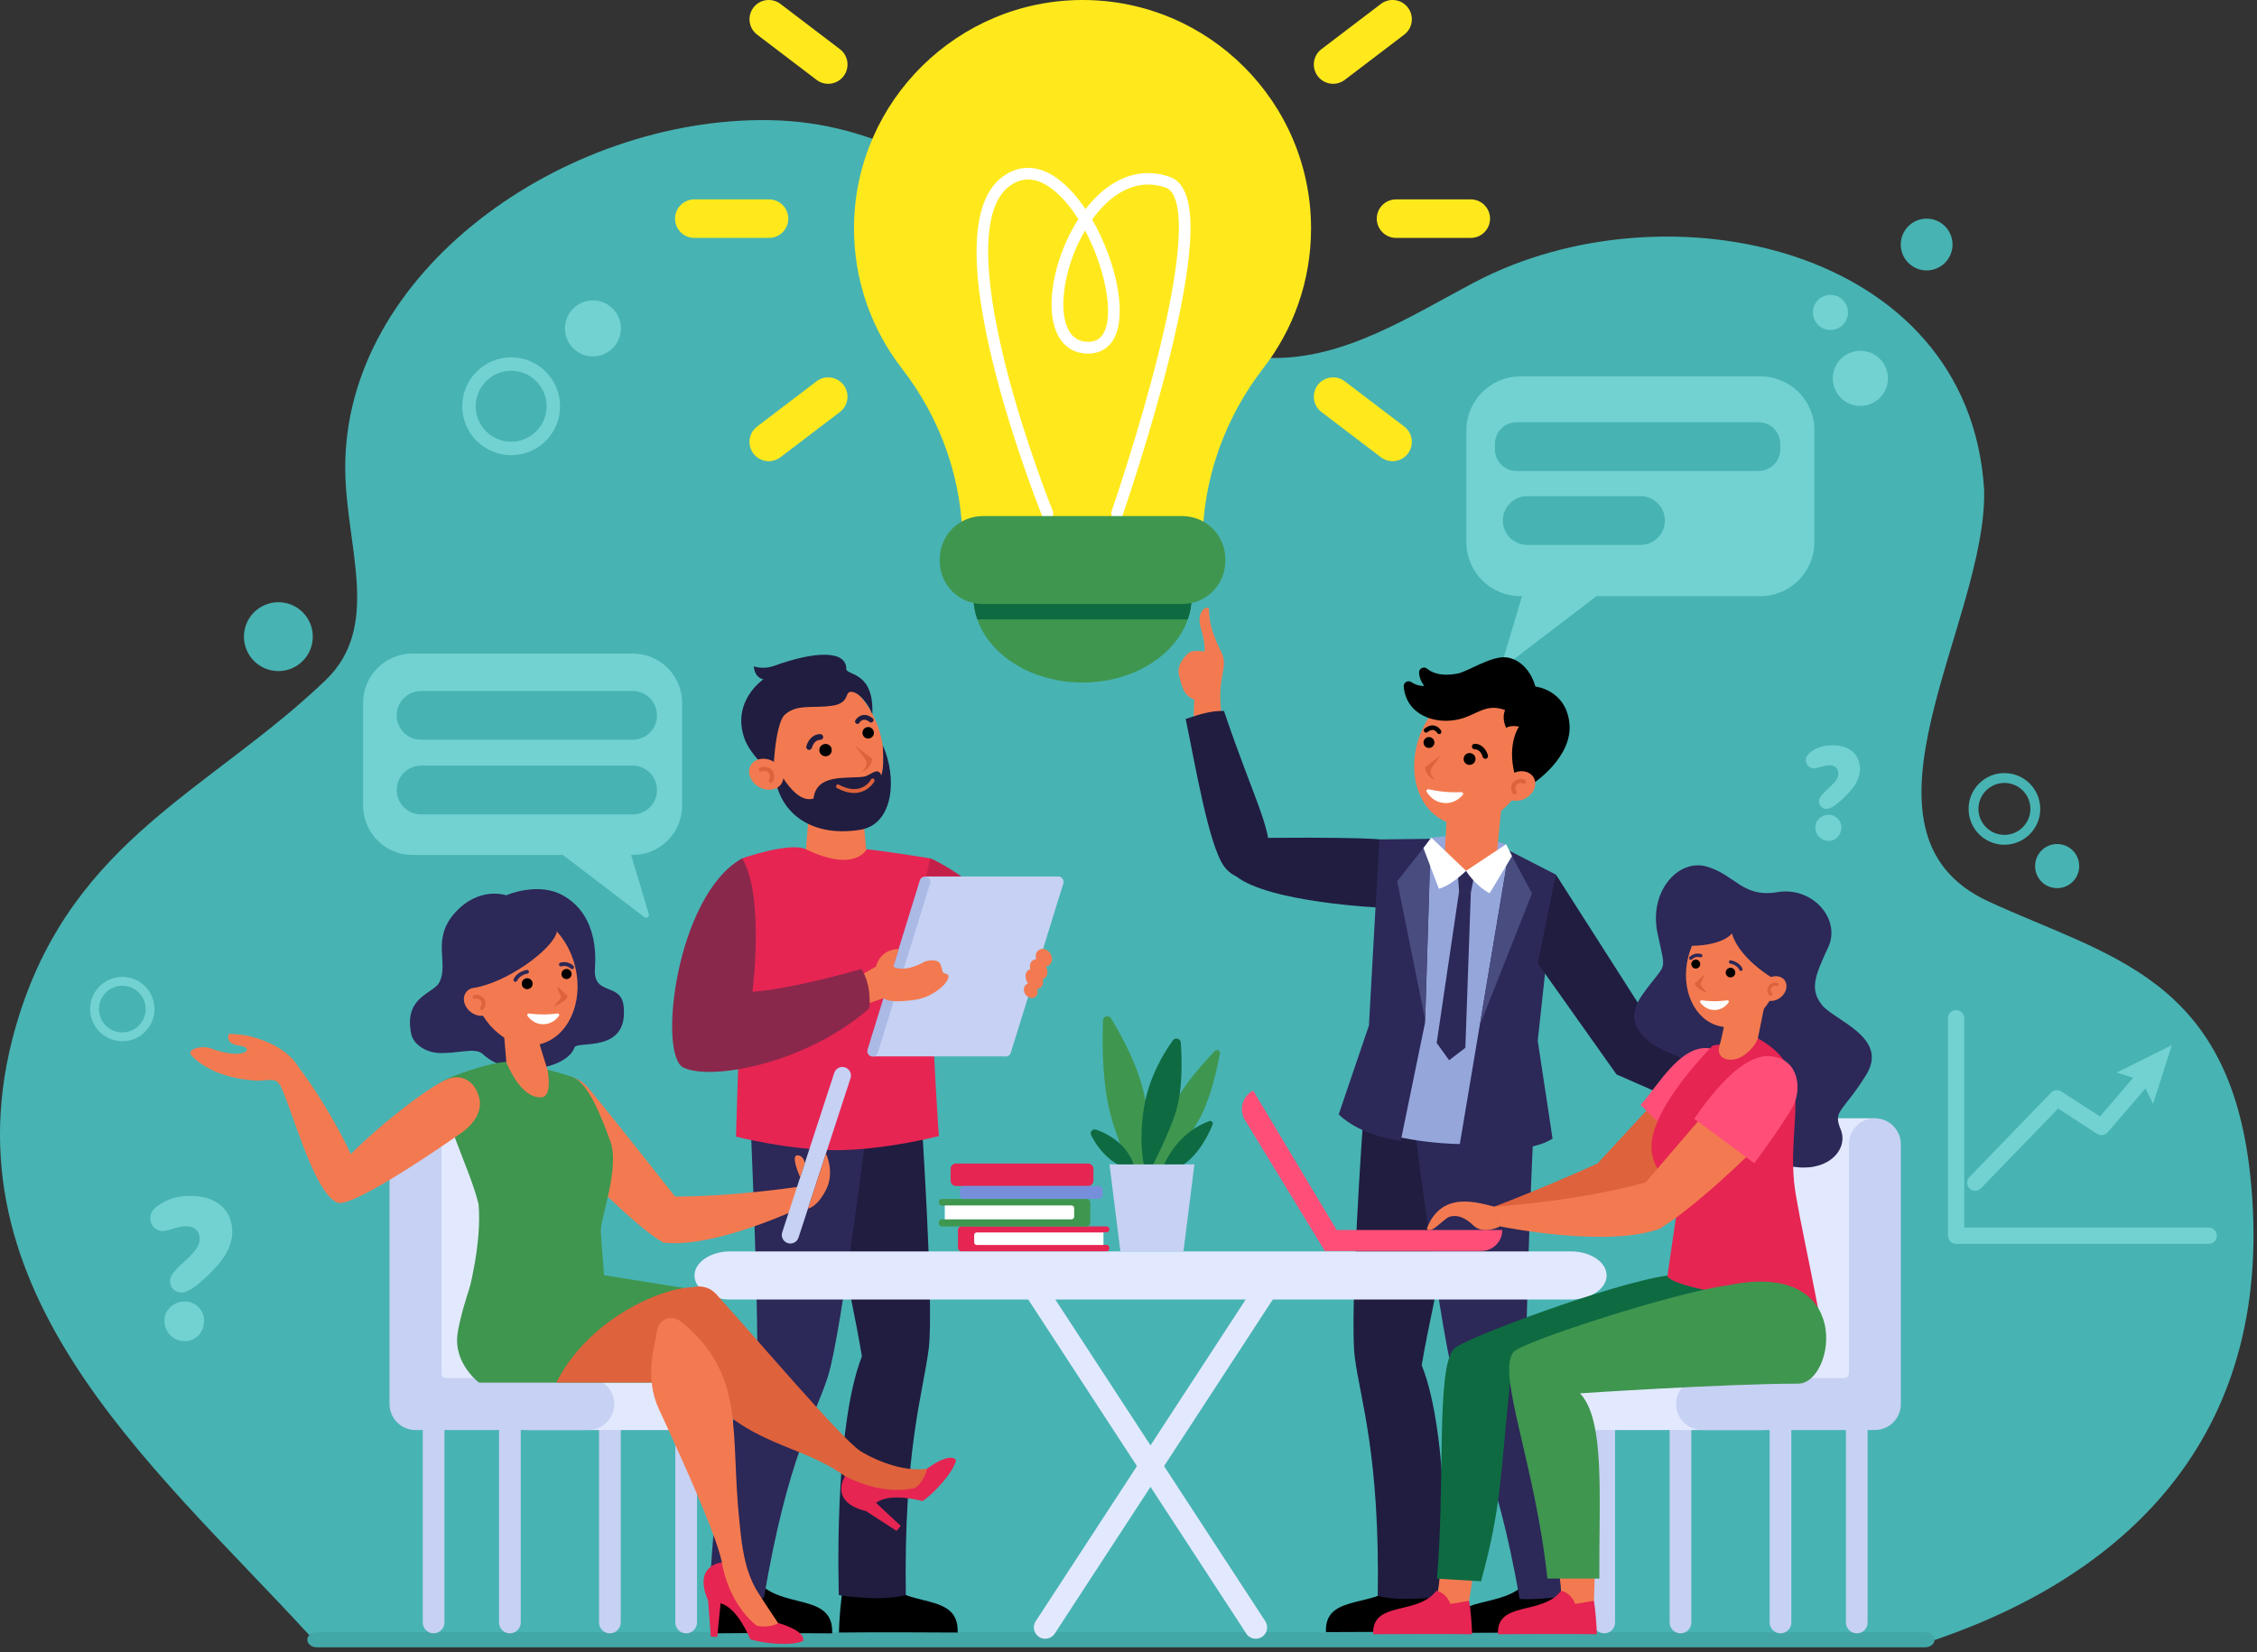 <svg xmlns="http://www.w3.org/2000/svg" width="448" height="328" viewBox="0 0 448 328" fill="none"><rect x="0" y="0" width="448" height="328" fill="#333333" stroke="none"/><g clip-path="url(#clip0_727_2034)"><path d="M61.312 324.507C29.886 290.295 -13.065 254.958 3.79 201.589C14.865 166.494 42.017 156.699 64.6 135.051C75.745 124.373 68.736 108.816 68.528 93.397C68.061 53.872 112.155 23.207 152.701 23.848C196.621 24.54 215.64 68.703 252.465 71.056C266.932 71.281 279.894 62.784 292.682 56.035C330.615 36.048 390.785 48.802 393.831 97.118C394.609 123.214 364.914 165.196 394.679 178.937C418.404 189.873 442.354 193.905 446.629 233.032C452.218 284.238 422.644 312.359 384.105 325.528L61.312 324.507Z" fill="#48B3B3"></path><path d="M81.871 129.738H125.601C131.018 129.738 135.396 134.134 135.396 139.533V159.918C135.396 165.335 131 169.713 125.601 169.713H125.272L128.785 181.463C128.941 181.983 128.335 182.398 127.92 182.069L111.722 169.713H81.871C76.454 169.713 72.076 165.318 72.076 159.918V139.533C72.059 134.134 76.454 129.738 81.871 129.738Z" fill="#72D2D2"></path><path d="M125.566 146.853H83.584C80.901 146.853 78.738 144.673 78.738 142.008C78.738 139.325 80.919 137.162 83.584 137.162H125.566C128.248 137.162 130.411 139.343 130.411 142.008C130.429 144.69 128.248 146.853 125.566 146.853Z" fill="#48B3B3"></path><path d="M125.566 161.665H83.584C80.901 161.665 78.738 159.502 78.738 156.82C78.738 154.138 80.919 151.975 83.584 151.975H125.566C128.248 151.975 130.411 154.138 130.411 156.82C130.429 159.502 128.248 161.665 125.566 161.665Z" fill="#48B3B3"></path><path d="M349.46 74.725H301.767C295.866 74.725 291.072 79.518 291.072 85.419V107.639C291.072 113.54 295.866 118.334 301.767 118.334H302.113L298.289 131.157C298.115 131.728 298.773 132.178 299.24 131.814L316.909 118.334H349.443C355.344 118.334 360.137 113.54 360.137 107.639V85.402C360.154 79.501 355.361 74.725 349.46 74.725Z" fill="#72D2D2"></path><path d="M349.062 93.501H301.04C298.652 93.501 296.731 91.563 296.731 89.192V88.12C296.731 85.731 298.67 83.811 301.04 83.811H349.062C351.45 83.811 353.371 85.749 353.371 88.12V89.192C353.371 91.581 351.45 93.501 349.062 93.501Z" fill="#48B3B3"></path><path d="M325.63 108.175H303.151C300.469 108.175 298.306 105.995 298.306 103.33C298.306 100.648 300.469 98.484 303.151 98.484H325.63C328.313 98.484 330.476 100.665 330.476 103.33C330.476 105.995 328.313 108.175 325.63 108.175Z" fill="#48B3B3"></path><path d="M31.236 239.435C33.035 238.067 35.216 237.393 37.742 237.393C43.211 237.393 46.101 240.369 46.101 244.54C46.101 246.945 44.941 249.402 42.57 251.842C39.559 255.009 37.396 256.584 36.029 256.584C34.697 256.584 33.745 255.546 33.745 254.3C33.745 253.175 34.783 252.05 36.6 250.406C36.721 250.285 36.842 250.164 36.929 250.129C38.971 248.243 39.629 247.205 39.629 245.907C39.629 244.297 38.538 243.415 36.981 243.415C36.254 243.415 35.406 243.571 34.402 243.899C33.399 244.228 32.672 244.384 32.239 244.384C31.114 244.384 29.834 243.415 29.834 241.805C29.782 240.957 30.267 240.144 31.236 239.435ZM36.739 266.223C34.281 266.223 32.637 264.371 32.637 262.122C32.637 260.201 34.281 258.349 36.739 258.349C38.867 258.349 40.511 260.201 40.511 262.122C40.511 264.337 38.954 266.223 36.739 266.223Z" fill="#72D2D2"></path><path d="M359.41 149.293C360.605 148.393 362.024 147.943 363.685 147.943C367.284 147.943 369.188 149.899 369.188 152.65C369.188 154.242 368.426 155.852 366.869 157.461C364.896 159.555 363.46 160.576 362.56 160.576C361.695 160.576 361.054 159.884 361.054 159.071C361.054 158.326 361.747 157.6 362.923 156.509C363.01 156.423 363.079 156.354 363.131 156.319C364.481 155.073 364.896 154.398 364.896 153.55C364.896 152.495 364.187 151.906 363.148 151.906C362.681 151.906 362.11 152.01 361.452 152.218C360.795 152.425 360.31 152.529 360.033 152.529C359.289 152.529 358.441 151.889 358.441 150.833C358.459 150.297 358.77 149.76 359.41 149.293ZM363.027 166.91C361.418 166.91 360.328 165.698 360.328 164.21C360.328 162.947 361.418 161.736 363.027 161.736C364.429 161.736 365.502 162.947 365.502 164.21C365.502 165.664 364.481 166.91 363.027 166.91Z" fill="#72D2D2"></path><path d="M438.426 246.911H388.275C387.393 246.911 386.666 246.184 386.666 245.301V202.125C386.666 201.242 387.393 200.516 388.275 200.516C389.158 200.516 389.885 201.242 389.885 202.125V243.692H438.426C439.308 243.692 440.035 244.419 440.035 245.301C440.018 246.201 439.308 246.911 438.426 246.911Z" fill="#72D2D2"></path><path d="M392.066 236.373C391.668 236.373 391.27 236.217 390.958 235.923C390.318 235.3 390.3 234.296 390.923 233.656L407.138 216.887C407.675 216.333 408.523 216.229 409.163 216.662L416.829 221.629L424.911 212.232C425.482 211.557 426.503 211.488 427.178 212.059C427.853 212.63 427.922 213.651 427.351 214.326L418.352 224.778C417.833 225.384 416.933 225.522 416.258 225.072L408.523 220.054L393.225 235.871C392.896 236.2 392.481 236.373 392.066 236.373Z" fill="#72D2D2"></path><path d="M427.368 219.101L425.066 214.481L420.151 212.906L431.106 207.455L427.368 219.101Z" fill="#72D2D2"></path><path d="M101.46 90.352C96.096 90.352 91.752 85.991 91.752 80.644C91.752 75.279 96.113 70.936 101.46 70.936C106.825 70.936 111.168 75.296 111.168 80.644C111.186 86.008 106.825 90.352 101.46 90.352ZM101.46 73.6C97.584 73.6 94.417 76.75 94.417 80.644C94.417 84.52 97.567 87.687 101.46 87.687C105.336 87.687 108.503 84.537 108.503 80.644C108.503 76.767 105.354 73.6 101.46 73.6Z" fill="#72D2D2"></path><path d="M397.862 167.688C393.934 167.688 390.75 164.504 390.75 160.575C390.75 156.647 393.934 153.463 397.862 153.463C401.791 153.463 404.975 156.647 404.975 160.575C404.992 164.486 401.791 167.688 397.862 167.688ZM397.862 155.418C395.024 155.418 392.705 157.737 392.705 160.575C392.705 163.413 395.024 165.732 397.862 165.732C400.7 165.732 403.019 163.413 403.019 160.575C403.019 157.72 400.718 155.418 397.862 155.418Z" fill="#48B3B3"></path><path d="M24.279 206.693C20.749 206.693 17.894 203.82 17.894 200.307C17.894 196.777 20.766 193.922 24.279 193.922C27.809 193.922 30.665 196.795 30.665 200.307C30.665 203.82 27.809 206.693 24.279 206.693ZM24.279 195.67C21.718 195.67 19.641 197.746 19.641 200.307C19.641 202.869 21.718 204.945 24.279 204.945C26.84 204.945 28.917 202.869 28.917 200.307C28.917 197.746 26.84 195.67 24.279 195.67Z" fill="#72D2D2"></path><path d="M366.767 62.575C367.075 60.679 365.787 58.892 363.891 58.585C361.994 58.277 360.208 59.565 359.9 61.461C359.592 63.357 360.88 65.144 362.776 65.452C364.672 65.76 366.459 64.472 366.767 62.575Z" fill="#72D2D2"></path><path d="M62.091 126.38C62.091 130.153 59.028 133.216 55.255 133.216C51.483 133.216 48.42 130.153 48.42 126.38C48.42 122.608 51.483 119.545 55.255 119.545C59.045 119.545 62.091 122.608 62.091 126.38Z" fill="#48B3B3"></path><path d="M387.566 48.542C387.566 51.38 385.265 53.682 382.427 53.682C379.589 53.682 377.287 51.38 377.287 48.542C377.287 45.704 379.589 43.402 382.427 43.402C385.265 43.402 387.566 45.704 387.566 48.542Z" fill="#48B3B3"></path><path d="M412.71 171.927C412.71 174.35 410.755 176.305 408.332 176.305C405.91 176.305 403.954 174.35 403.954 171.927C403.954 169.504 405.91 167.549 408.332 167.549C410.755 167.549 412.71 169.504 412.71 171.927Z" fill="#48B3B3"></path><path d="M374.743 75.105C374.743 78.133 372.303 80.574 369.275 80.574C366.247 80.574 363.807 78.133 363.807 75.105C363.807 72.077 366.247 69.637 369.275 69.637C372.303 69.637 374.743 72.094 374.743 75.105Z" fill="#72D2D2"></path><path d="M123.248 65.19C123.248 68.253 120.756 70.745 117.693 70.745C114.63 70.745 112.138 68.253 112.138 65.19C112.138 62.127 114.63 59.635 117.693 59.635C120.773 59.635 123.248 62.127 123.248 65.19Z" fill="#72D2D2"></path><path d="M382.115 327H62.885C61.841 327 61 326.33 61 325.5C61 324.67 61.841 324 62.885 324H382.115C383.159 324 384 324.67 384 325.5C384 326.33 383.159 327 382.115 327Z" fill="#43A7A7"></path><path d="M165.853 157.65L170.889 157.668L172.031 169.574L166.147 172.689L159.883 169.608L160.887 157.668L165.853 157.65Z" fill="#F37A50"></path><path d="M151.992 152.407C155.089 160.16 162.548 164.469 168.622 162.029C174.713 159.589 177.136 151.334 174.021 143.582C170.924 135.829 163.465 131.52 157.391 133.96C151.317 136.4 148.894 144.655 151.992 152.407Z" fill="#F37A50"></path><path d="M171.39 146.126C171.754 146.645 172.463 146.766 172.982 146.402C173.501 146.039 173.623 145.329 173.259 144.81C172.896 144.291 172.186 144.17 171.667 144.533C171.165 144.897 171.044 145.606 171.39 146.126Z" fill="black"></path><path d="M162.859 149.604C163.24 150.158 164.018 150.296 164.572 149.915C165.126 149.517 165.264 148.756 164.884 148.202C164.503 147.648 163.724 147.51 163.17 147.891C162.599 148.271 162.461 149.05 162.859 149.604Z" fill="black"></path><path d="M169.66 147.941C171.2 149.153 173.121 150.624 173.121 150.624C173.121 150.624 173.138 152.475 170.975 153.289C171.754 152.579 172.446 151.627 171.633 150.537C170.82 149.43 169.66 147.941 169.66 147.941Z" fill="#DE623C"></path><path d="M160.609 148.859C160.557 148.859 160.522 148.859 160.47 148.841C160.159 148.772 159.969 148.461 160.055 148.149C160.263 147.319 161.093 145.727 162.824 145.727C163.135 145.727 163.395 145.986 163.395 146.298C163.395 146.609 163.135 146.869 162.824 146.869C161.543 146.869 161.163 148.409 161.163 148.426C161.093 148.686 160.868 148.859 160.609 148.859Z" fill="#201D40"></path><path d="M170.196 143.701C170.109 143.701 170.04 143.684 169.954 143.632C169.729 143.494 169.66 143.217 169.781 142.992C169.798 142.957 170.3 142.126 171.234 141.953C171.875 141.832 172.549 142.04 173.207 142.576C173.415 142.732 173.449 143.044 173.276 143.251C173.121 143.459 172.809 143.494 172.601 143.321C172.151 142.957 171.753 142.819 171.39 142.888C170.871 142.974 170.577 143.476 170.577 143.476C170.525 143.632 170.369 143.701 170.196 143.701Z" fill="#201D40"></path><path d="M147.769 146.609C145.139 139.133 151.541 134.842 151.541 134.842C151.541 134.842 149.828 134.686 149.621 132.281C150.901 132.679 152.337 132.644 153.601 132.194C162.115 129.114 167.981 129.148 167.981 132.8C167.981 134.098 173.606 133.215 173.138 141.937C173.173 141.314 171.165 137.732 169.262 137.368C167.358 137.005 169.072 139.549 165.109 140.103C161.111 140.656 158.152 139.687 155.712 141.937C153.791 143.91 153.324 153.929 153.618 154.535C152.943 153.151 148.911 149.897 147.769 146.609Z" fill="#201D40"></path><path d="M175.215 147.941C175.215 147.941 175.578 152.493 174.921 153.894C174.246 152.077 172.775 153.998 171.391 154.189C168.068 154.621 162.063 153.514 161.475 158.515C157.408 159.795 153.601 151.108 153.601 151.108C153.376 160.834 160.471 166.354 170.716 164.727C177.465 163.654 178.088 154.258 175.215 147.941Z" fill="#201D40"></path><path d="M168.207 157.252C167.549 157.097 166.857 156.82 166.147 156.439C165.957 156.335 165.888 156.11 165.992 155.92C166.095 155.729 166.32 155.66 166.511 155.764C168.086 156.612 169.505 156.837 170.699 156.474C172.187 156.024 172.879 154.76 172.879 154.743C172.983 154.553 173.208 154.483 173.398 154.587C173.589 154.691 173.658 154.916 173.554 155.106C173.519 155.176 172.723 156.647 170.941 157.2C170.093 157.477 169.176 157.495 168.207 157.252Z" fill="#DE623C"></path><path d="M153.514 151.161C155.227 152.13 155.971 154.034 155.192 155.435C154.414 156.837 152.372 157.2 150.676 156.231C148.962 155.262 148.218 153.359 148.997 151.957C149.776 150.555 151.801 150.192 153.514 151.161Z" fill="#F37A50"></path><path d="M153.254 155.348C153.306 155.314 153.358 155.262 153.392 155.193C153.859 154.327 153.79 153.427 153.185 152.822C152.579 152.199 151.575 152.008 150.831 152.389C150.623 152.493 150.537 152.753 150.641 152.96C150.745 153.168 151.004 153.254 151.212 153.151C151.627 152.943 152.215 153.064 152.562 153.41C152.89 153.756 152.925 154.241 152.631 154.777C152.51 154.985 152.596 155.245 152.804 155.366C152.942 155.452 153.115 155.435 153.254 155.348Z" fill="#DE623C"></path><path d="M171.684 316.615C172.757 313.708 175.041 313.379 175.041 313.379C179.489 319.522 190.443 315.75 190.08 324.073C173.432 323.97 166.527 324.073 166.527 324.073C166.545 322.17 166.873 317.636 167.254 315.854L168.119 316.009L171.684 316.615Z" fill="black"></path><path d="M146.783 316.771C147.856 313.864 150.14 313.535 150.14 313.535C154.588 319.678 165.542 315.906 165.178 324.23C148.531 324.126 141.626 324.23 141.626 324.23C141.643 322.326 141.972 317.792 142.353 316.01L143.218 316.166L146.783 316.771Z" fill="black"></path><path d="M182.742 219.516C182.742 219.516 185.442 258.919 184.352 267.676C183.261 276.432 179.368 287.663 179.8 316.649C174.384 317.999 166.51 316.649 166.51 316.649C166.51 316.649 165.351 283.891 171.079 269.251C168.742 255.043 161.267 222.475 161.267 222.475L182.742 219.516Z" fill="#201D40"></path><path d="M172.481 220.588C172.481 220.588 167.03 264.82 164.347 273.213C161.682 281.606 156.474 288.701 151.628 317.237C146.056 317.514 140.864 317.237 140.864 317.237C140.864 317.237 141.608 281.035 150.296 272.798C150.59 258.382 148.894 220.865 148.894 220.865L172.481 220.588Z" fill="#2C2858"></path><path d="M147.336 170.387C147.336 170.387 156.819 167.064 159.969 168.587C169.781 173.311 172.03 168.587 172.03 168.587C175.162 168.864 184.646 170.387 184.646 170.387C184.646 180.96 185.355 191.568 185.165 199.58C185.026 206.554 186.359 225.521 186.359 225.521C186.359 225.521 175.907 228.255 166.025 228.324C156.144 228.255 146.09 225.625 146.09 225.625C146.09 225.625 146.626 206.416 147.059 199.269C146.903 191.274 147.336 180.925 147.336 170.387Z" fill="#E62552"></path><path d="M201.484 186.1C197.573 176.772 185.961 170.837 184.646 170.387L181.946 182.362C187.519 185.667 191.568 189.232 191.568 189.232C190.876 192.572 190.997 195.843 189.059 200.065C189.059 200.065 190.737 197.746 192.797 199.113C194.804 200.446 198.507 197.729 198.507 197.729C198.507 197.729 204.478 193.23 201.484 186.1Z" fill="#C4204A"></path><path d="M199.304 209.687C199.373 209.704 199.442 209.721 199.511 209.721H199.736C200.152 209.67 200.515 209.393 200.636 208.977L211.071 175.371C211.088 175.302 211.106 175.232 211.106 175.163C211.106 175.111 211.106 175.077 211.106 175.025C211.106 174.99 211.106 174.973 211.106 174.938C211.106 174.921 211.088 174.886 211.088 174.869C211.019 174.488 210.76 174.159 210.362 174.021C210.292 174.004 210.24 173.986 210.171 173.986C210.102 173.986 210.016 173.986 209.946 173.986H183.694L173.173 209.704H199.321L199.304 209.687Z" fill="#C6D1F3"></path><path d="M183.92 174.056C183.366 173.883 182.76 174.194 182.587 174.748L172.221 208.285L172.204 208.372C172.031 208.926 172.343 209.514 172.896 209.687C173.45 209.86 174.056 209.549 174.229 208.995L184.612 175.388C184.802 174.817 184.491 174.229 183.92 174.056Z" fill="#ABB9E5"></path><path d="M203.751 195.376C203.855 195.307 203.958 195.272 204.062 195.238C204.045 195.22 204.045 195.203 204.028 195.186C203.37 194.199 203.422 193.023 204.131 192.555C204.253 192.486 204.374 192.434 204.512 192.4C204.322 191.673 204.495 190.981 204.997 190.635C205.204 190.496 205.429 190.444 205.672 190.444C205.447 189.735 205.62 188.973 206.191 188.593C206.9 188.125 207.921 188.419 208.475 189.267C209.029 190.115 208.908 191.171 208.198 191.638C208.025 191.759 207.817 191.829 207.61 191.846C208.077 192.763 207.991 193.767 207.35 194.182C207.229 194.251 207.108 194.303 206.97 194.338C207.16 195.065 206.987 195.757 206.485 196.103C206.295 196.224 206.087 196.293 205.862 196.293C206.087 196.916 205.949 197.591 205.447 197.92C204.841 198.318 203.976 198.058 203.508 197.349C203.059 196.674 203.162 195.774 203.751 195.376Z" fill="#F37A50"></path><path d="M171.494 193.248L173.882 191.863C173.882 191.863 174.54 188.471 178.382 188.385C177.949 189.804 177.309 191.863 177.309 191.863C177.309 191.863 179.195 193.334 183.677 190.825C188.055 189.838 186.186 193.04 187.64 193.265C189.786 193.611 186.082 197.816 181.704 198.456C176.045 199.287 175.37 198.128 175.37 198.128L172.169 199.252L171.494 193.248Z" fill="#F37A50"></path><path d="M149.344 196.881C157.339 196.327 170.975 192.364 170.975 192.364C173.156 195.704 172.55 200.169 172.55 200.169C160.125 211.054 141.435 214.584 135.707 211.954C130.464 209.566 134.167 177.689 147.319 170.387C151.836 178.018 149.344 196.881 149.344 196.881Z" fill="#8A284C"></path><path d="M278.233 313.656C273.768 319.592 262.831 315.958 263.194 323.987C279.842 323.884 286.747 323.987 286.747 323.987C286.729 322.136 286.401 317.758 286.02 316.044L278.233 313.656Z" fill="black"></path><path d="M303.135 313.812C298.687 319.748 287.733 316.114 288.097 324.144C304.744 324.04 311.649 324.144 311.649 324.144C311.632 322.292 311.303 317.914 310.922 316.201L303.135 313.812Z" fill="black"></path><path d="M270.532 222.908C270.532 222.908 267.832 260.997 268.922 269.476C270.013 277.939 273.906 288.806 273.474 316.823C278.89 318.138 286.764 316.823 286.764 316.823C286.764 316.823 287.923 285.155 282.195 270.999C284.532 257.259 292.008 225.781 292.008 225.781L270.532 222.908Z" fill="#201D40"></path><path d="M280.794 223.963C280.794 223.963 286.245 266.724 288.927 274.84C291.592 282.956 296.801 289.809 301.647 317.411C307.219 317.688 313.864 316.303 313.864 316.303C313.864 316.303 311.666 282.402 302.979 274.442C302.685 260.511 304.381 224.24 304.381 224.24L280.794 223.963Z" fill="#2C2858"></path><path d="M303.014 153.982C300.055 161.371 292.96 165.473 287.145 163.154C281.348 160.835 279.029 152.961 281.988 145.572C284.947 138.182 292.043 134.081 297.857 136.4C303.672 138.719 305.973 146.593 303.014 153.982Z" fill="#F37A50"></path><path d="M284.531 148.01C284.185 148.495 283.51 148.633 283.026 148.287C282.541 147.941 282.403 147.266 282.749 146.782C283.095 146.297 283.77 146.159 284.254 146.505C284.739 146.834 284.877 147.508 284.531 148.01Z" fill="black"></path><path d="M292.665 151.335C292.302 151.871 291.557 151.992 291.021 151.629C290.484 151.265 290.363 150.521 290.727 149.985C291.09 149.448 291.834 149.327 292.371 149.691C292.907 150.054 293.046 150.798 292.665 151.335Z" fill="black"></path><path d="M286.175 149.742C284.704 150.902 282.87 152.303 282.87 152.303C282.87 152.303 282.853 154.068 284.929 154.847C284.185 154.172 283.528 153.255 284.306 152.217C285.068 151.161 286.175 149.742 286.175 149.742Z" fill="#DE623C"></path><path d="M294.811 150.625C294.568 150.625 294.344 150.452 294.292 150.21C294.274 150.158 293.911 148.739 292.7 148.739C292.405 148.739 292.163 148.496 292.163 148.185C292.163 147.891 292.405 147.648 292.7 147.648C294.361 147.648 295.157 149.171 295.347 149.967C295.416 150.262 295.243 150.556 294.949 150.625C294.897 150.608 294.845 150.625 294.811 150.625Z" fill="black"></path><path d="M285.656 145.71C285.5 145.71 285.345 145.624 285.275 145.485C285.275 145.468 284.981 145.001 284.497 144.914C284.151 144.845 283.77 145.001 283.355 145.33C283.164 145.485 282.87 145.451 282.714 145.26C282.559 145.07 282.593 144.776 282.784 144.62C283.424 144.118 284.047 143.911 284.67 144.032C285.57 144.205 286.037 145.001 286.054 145.035C286.175 145.243 286.106 145.52 285.898 145.658C285.829 145.693 285.743 145.71 285.656 145.71Z" fill="black"></path><path d="M300.954 154.76C298.809 147.89 301.525 144.239 301.525 144.239C299.691 143.875 298.982 144.498 298.982 144.498C297.978 142.439 298.757 140.968 298.757 140.968C294.967 139.497 293.081 141.954 289.654 142.768C284.964 143.91 279.167 142.024 278.631 136.313C278.544 135.482 279.461 134.946 280.154 135.413C280.794 135.846 281.642 136.192 282.715 136.157C282.715 136.157 281.728 135.05 281.676 133.509C281.642 132.661 282.645 132.212 283.286 132.748C284.255 133.561 286.072 134.323 289.291 133.717C291.437 133.319 296.351 129.875 299.414 130.55C301.923 131.104 303.896 133.233 304.761 136.278C304.761 136.278 310.905 136.919 311.528 143.685C312.133 150.33 304.433 155.435 304.433 155.435L300.954 154.76Z" fill="black"></path><path d="M300.124 153.619C298.497 154.536 297.788 156.37 298.549 157.703C299.311 159.035 301.231 159.364 302.858 158.447C304.485 157.529 305.194 155.695 304.433 154.363C303.671 153.03 301.751 152.684 300.124 153.619Z" fill="#F37A50"></path><path d="M300.383 157.615C300.331 157.58 300.296 157.529 300.262 157.477C299.812 156.646 299.881 155.798 300.452 155.21C301.04 154.604 301.975 154.431 302.702 154.794C302.909 154.898 302.979 155.14 302.892 155.348C302.788 155.556 302.546 155.625 302.338 155.538C301.94 155.348 301.386 155.452 301.04 155.798C300.729 156.127 300.694 156.594 300.988 157.096C301.092 157.286 301.023 157.546 300.833 157.65C300.677 157.719 300.504 157.702 300.383 157.615Z" fill="#DE623C"></path><path d="M283.199 157.2C283.044 156.941 283.269 156.612 283.563 156.681C284.324 156.837 285.587 157.079 286.799 157.183C288.01 157.287 289.291 157.287 290.069 157.252C290.381 157.235 290.537 157.598 290.329 157.823C289.706 158.533 288.46 159.571 286.591 159.398C284.739 159.242 283.701 157.996 283.199 157.2Z" fill="white"></path><path d="M275.394 166.874C275.394 166.874 275.671 166.13 251.721 166.32L245.301 173.9C251.946 179.23 274.2 180.182 274.2 180.182L275.394 166.874Z" fill="#201D40"></path><path d="M284.1 166.268L291.645 165.559L298.965 167.601L290.727 176.063L284.1 166.268Z" fill="#95A6DB"></path><path d="M286.713 170.143C289.793 172.67 290.416 174.418 296.958 171.043L297.944 160.989L287.301 160.158L286.713 170.143Z" fill="#F37A50"></path><path d="M300.903 171.632L298.67 170.749L298.965 167.582L292.752 172.566L291.004 172.843L289.326 172.255L284.099 166.25L283.84 169.417L281.867 169.815L274.737 170.974L273.889 210.499L271.086 223.945C280.535 227.095 291.108 227.874 301.491 226.437L301.145 212.939L308.517 174.297L300.903 171.632Z" fill="#95A6DB"></path><path d="M289.637 176.859L285.172 207.04L287.646 210.466L290.865 207.991L291.955 177.102L289.637 176.859Z" fill="#2C2858"></path><path d="M289.36 173.294L291.004 172.861L292.666 173.588L291.956 177.17L289.62 176.945L289.36 173.294Z" fill="#2C2858"></path><path d="M283.996 166.51L282.871 202.972L278.043 226.455C278.043 226.455 270.411 225.693 265.722 221.229L271.727 203.56L273.786 166.631L283.996 166.51Z" fill="#2C2858"></path><path d="M283.995 166.51L282.888 202.487L277.333 174.92L283.995 166.51Z" fill="#494C7F"></path><path d="M299.536 168.846L289.62 227.96C289.62 227.96 302.772 229.569 308.171 226.022L305.229 206.588L308.812 173.605L299.536 168.846Z" fill="#2C2858"></path><path d="M299.536 168.846L293.738 203.491L304.104 177.36L299.536 168.846Z" fill="#494C7F"></path><path d="M234.036 134.08C234.555 135.932 234.728 137.922 237.064 138.908C237.064 138.908 236.718 145.034 236.977 150.053L242.636 143.667C242.307 141.643 242.048 137.818 242.359 135.638C242.446 135.067 242.55 134.513 242.636 133.942C242.878 132.575 243.277 131.173 242.446 129.512C239.21 123.109 240.3 120.998 239.85 120.686C239.123 120.375 237.427 121.655 238.396 124.805C239.331 127.85 239.089 129.339 239.089 129.339C239.089 129.339 236.649 128.871 235.783 129.737C235.403 130.135 233.43 131.934 234.036 134.08Z" fill="#F37A50"></path><path d="M235.351 142.715C238.656 141.608 240.386 141.123 242.948 141.123C249.022 159.207 253.331 166.008 251.531 171.199C250.025 175.526 245.266 175.18 242.948 171.944C239.885 167.652 237.168 151.402 235.351 142.715Z" fill="#201D40"></path><path d="M308.828 173.588L327.933 203.491L350.637 216.314L343.646 223.271L320.873 213.286L305.246 191.239L308.828 173.588Z" fill="#201D40"></path><path d="M291.004 172.861C291.004 172.861 288.201 175.699 285.605 176.426L282.542 168.344L284.099 166.268L291.004 172.861Z" fill="white"></path><path d="M291.004 172.862C291.004 172.862 292.613 175.614 295.676 177.327L300.124 169.937L298.964 167.584L291.004 172.862Z" fill="white"></path><path d="M311.805 257.968H144.949C141.02 257.968 137.854 255.823 137.854 253.192C137.854 250.562 141.038 248.416 144.949 248.416H311.805C315.733 248.416 318.9 250.562 318.9 253.192C318.9 255.823 315.716 257.968 311.805 257.968Z" fill="#E2E9FF"></path><path d="M207.472 325.302C205.69 325.302 204.617 323.312 205.586 321.824L249.645 254.316L253.417 256.774L209.358 324.281C208.943 324.921 208.234 325.302 207.472 325.302Z" fill="#E2E9FF"></path><path d="M249.265 325.302C251.047 325.302 252.12 323.312 251.151 321.824L207.092 254.316L203.319 256.774L247.378 324.281C247.794 324.921 248.503 325.302 249.265 325.302Z" fill="#E2E9FF"></path><path d="M318.433 324.228C317.239 324.228 316.27 323.259 316.27 322.065V283.855H320.579V322.065C320.596 323.259 319.627 324.228 318.433 324.228Z" fill="#C6D1F3"></path><path d="M333.574 324.228C332.38 324.228 331.411 323.259 331.411 322.065V283.855H335.72V322.065C335.737 323.259 334.768 324.228 333.574 324.228Z" fill="#C6D1F3"></path><path d="M353.423 324.228C352.229 324.228 351.26 323.259 351.26 322.065V283.855H355.569V322.065C355.586 323.259 354.617 324.228 353.423 324.228Z" fill="#C6D1F3"></path><path d="M368.565 324.228C367.371 324.228 366.402 323.259 366.402 322.065V283.855H370.711V322.065C370.729 323.259 369.76 324.228 368.565 324.228Z" fill="#C6D1F3"></path><path d="M344.701 227.147V272.625C344.701 273.144 344.286 273.56 343.767 273.56H315.577C312.739 273.56 310.42 275.861 310.42 278.717C310.42 281.555 312.721 283.873 315.577 283.873H344.701H349.858C352.696 283.873 355.015 281.572 355.015 278.717V273.56V227.147C355.015 224.309 352.714 221.99 349.858 221.99C347.003 221.99 344.701 224.292 344.701 227.147Z" fill="#E2E9FF"></path><path d="M372.147 221.99H349.858V274.39H372.147V221.99Z" fill="#E2E9FF"></path><path d="M366.99 227.147V272.625C366.99 273.144 366.575 273.56 366.056 273.56H337.866C335.028 273.56 332.709 275.861 332.709 278.717C332.709 281.555 335.011 283.873 337.866 283.873H366.99H372.147C374.985 283.873 377.304 281.572 377.304 278.717V273.56V227.147C377.304 224.309 375.003 221.99 372.147 221.99C369.292 221.99 366.99 224.292 366.99 227.147Z" fill="#C6D1F3"></path><path d="M136.191 324.228C137.385 324.228 138.354 323.259 138.354 322.065V283.855H134.045V322.065C134.028 323.259 134.997 324.228 136.191 324.228Z" fill="#C6D1F3"></path><path d="M121.049 324.228C122.243 324.228 123.212 323.259 123.212 322.065V283.855H118.903V322.065C118.903 323.259 119.855 324.228 121.049 324.228Z" fill="#C6D1F3"></path><path d="M101.201 324.228C102.395 324.228 103.364 323.259 103.364 322.065V283.855H99.055V322.065C99.038 323.259 100.007 324.228 101.201 324.228Z" fill="#C6D1F3"></path><path d="M86.059 324.228C87.253 324.228 88.222 323.259 88.222 322.065V283.855H83.913V322.065C83.913 323.259 84.865 324.228 86.059 324.228Z" fill="#C6D1F3"></path><path d="M109.922 227.147V272.625C109.922 273.144 110.338 273.56 110.857 273.56H139.047C141.885 273.56 144.204 275.861 144.204 278.717C144.204 281.555 141.902 283.873 139.047 283.873H109.922H104.765C101.927 283.873 99.608 281.572 99.608 278.717V273.56V227.147C99.608 224.309 101.91 221.99 104.765 221.99C107.621 221.99 109.922 224.292 109.922 227.147Z" fill="#E2E9FF"></path><path d="M82.492 274.393H104.781V221.993H82.492V274.393Z" fill="#E2E9FF"></path><path d="M87.633 227.147V272.625C87.633 273.144 88.049 273.56 88.568 273.56H116.758C119.596 273.56 121.915 275.861 121.915 278.717C121.915 281.555 119.613 283.873 116.758 283.873H87.633H82.476C79.638 283.873 77.319 281.572 77.319 278.717V273.56V227.147C77.319 224.309 79.621 221.99 82.476 221.99C85.332 221.99 87.633 224.292 87.633 227.147Z" fill="#C6D1F3"></path><path d="M333.228 209.773C328.469 208.06 321.115 204.305 326.012 197.452C330.892 190.599 330.771 193.593 329.006 185.252C327.241 176.928 333.176 170.369 338.818 172.03C344.459 173.692 345.896 178.26 352.818 177.101C359.74 175.941 365.485 182.413 362.889 188.038C360.276 193.645 359.169 196.344 361.609 199.459C364.049 202.574 375.02 205.914 370.434 213.355C365.849 220.796 363.755 220.346 365.347 224.154C366.939 227.961 363.27 232.304 356.902 231.716C350.533 231.127 344.771 228.722 342.452 221.61C340.133 214.497 333.228 209.773 333.228 209.773Z" fill="#2C2858"></path><path d="M316.39 317.948L312.635 319.073L309.797 316.183C309.935 315.975 309.797 314.037 309.364 311.978L316.39 310.818C316.684 312.947 316.39 315.785 316.39 317.948Z" fill="#F37A50"></path><path d="M312.669 318.398C311.769 316.045 309.866 315.785 309.866 315.785C306.145 320.734 297.025 317.706 297.337 324.403C311.198 324.317 316.961 324.403 316.961 324.403C316.944 322.863 316.667 319.212 316.355 317.775L315.628 317.896L312.669 318.398Z" fill="#E62552"></path><path d="M291.401 318.639L287.49 318.899L285.24 316.493C285.413 316.32 285.846 313.361 285.863 311.25L292.456 311.544C292.266 313.707 291.868 316.545 291.401 318.639Z" fill="#F37A50"></path><path d="M287.906 318.398C287.006 316.045 285.102 315.785 285.102 315.785C281.382 320.734 272.262 317.706 272.573 324.403C286.435 324.317 292.197 324.403 292.197 324.403C292.18 322.863 291.903 319.212 291.592 317.775L290.865 317.896L287.906 318.398Z" fill="#E62552"></path><path d="M330.978 253.208C320.301 254.645 290.19 265.806 288.512 267.814C285.051 271.984 286.868 294.671 285.224 313.378L293.98 313.897C298.168 298.652 297.839 292.076 299.725 274.597C299.725 274.597 334.111 277.176 346.536 268.783C359.359 260.13 339.614 251.149 330.978 253.208Z" fill="#0E6A41"></path><path d="M317.047 230.988C319.574 231.421 320.543 233.446 321.149 237.184C311.527 242.842 297.233 243.258 297.233 243.258L292.682 241.008C292.699 240.991 304.155 236.855 317.047 230.988Z" fill="#DE623C"></path><path d="M343.352 220.311C339.146 226.42 323.018 239.589 320.336 240.005L317.1 230.954C317.1 230.954 332.847 213.909 335.72 210.897C340.687 205.671 350.256 210.344 343.352 220.311Z" fill="#DE623C"></path><path d="M325.631 219.343C329.005 215.708 333.401 207.488 339.129 208.077C344.857 208.665 345.272 214.739 343.542 218.01C341.811 221.281 335.858 229.328 335.858 229.328L325.631 219.343Z" fill="#FF4F78"></path><path d="M326.652 234.727C329.075 235.557 330.459 243.206 329.784 243.777C319.384 247.896 297.752 243.448 297.752 243.448L296.61 239.537C296.61 239.537 312.998 238.534 326.652 234.727Z" fill="#F37A50"></path><path d="M360.864 259.628C358.493 247.359 357.455 243.015 356.468 237.235C354.028 222.976 361.21 212.939 348.906 206.104L339.942 207.557C332.691 215.189 328.226 222.111 327.846 226.887C327.327 233.065 333.435 236.405 333.435 236.405L330.978 253.208C330.978 253.208 330.407 254.575 340.513 256.496C350.619 258.4 360.864 259.628 360.864 259.628Z" fill="#E62552"></path><path d="M353.493 222.06C349.287 228.255 331.29 243.968 328.591 244.107L326.652 234.727C326.652 234.727 342.988 215.57 345.861 212.525C350.828 207.247 360.397 211.971 353.493 222.06Z" fill="#F37A50"></path><path d="M336.291 222.093C339.441 217.525 345.774 209.097 351.485 209.668C357.213 210.257 357.628 216.331 355.898 219.601C354.167 222.872 348.214 230.919 348.214 230.919L336.291 222.093Z" fill="#FF4F78"></path><path d="M296.61 239.537C293.305 238.724 286.106 236.301 283.216 243.88C283.943 245.265 286.608 241.838 287.75 241.527C289.567 241.025 291.124 241.977 292.491 243.292C294.464 245.178 297.752 243.465 297.752 243.465L296.61 239.537Z" fill="#F37A50"></path><path d="M294.031 248.331H262.969V244.16H298.202C298.202 246.462 296.333 248.331 294.031 248.331Z" fill="#FF4F78"></path><path d="M246.996 222.13L262.969 248.33L266.655 246.392L248.744 216.488C246.702 217.561 245.923 220.088 246.996 222.13Z" fill="#FF4F78"></path><path d="M353.008 194.424C351.502 200.741 346.259 204.894 341.292 203.7C336.343 202.506 333.539 196.432 335.062 190.133C336.568 183.816 341.811 179.663 346.778 180.857C351.727 182.034 354.531 188.108 353.008 194.424Z" fill="#F37A50"></path><path d="M350.62 197.746L342.383 202.851C342.383 202.851 341.656 206.485 341.293 207.679C340.548 210.119 343.421 211.175 345.861 209.669C348.301 208.146 348.924 206.122 348.924 206.122L350.62 197.746Z" fill="#F37A50"></path><path d="M334.509 187.709C336.845 187.916 341.915 187.501 343.767 185.303C345.082 189.751 350.689 193.991 355.327 195.981C355.517 191.412 355.483 183.019 347.297 179.523C340.842 176.789 334.509 187.709 334.509 187.709Z" fill="#2C2858"></path><path d="M337.398 191.776C337.173 192.208 336.654 192.399 336.204 192.174C335.771 191.949 335.581 191.429 335.806 190.979C336.031 190.547 336.55 190.357 337 190.581C337.433 190.806 337.606 191.343 337.398 191.776Z" fill="black"></path><path d="M344.355 193.488C344.113 193.955 343.542 194.163 343.075 193.921C342.607 193.678 342.4 193.107 342.642 192.64C342.884 192.173 343.455 191.965 343.923 192.207C344.39 192.45 344.58 193.021 344.355 193.488Z" fill="black"></path><path d="M345.411 192.692C345.342 192.658 345.29 192.606 345.255 192.536C344.771 191.498 343.473 191.29 343.456 191.29C343.265 191.256 343.144 191.1 343.179 190.91C343.213 190.719 343.369 190.598 343.559 190.633C343.629 190.65 345.221 190.875 345.861 192.26C345.93 192.433 345.861 192.623 345.705 192.709C345.601 192.744 345.498 192.744 345.411 192.692Z" fill="#2C2858"></path><path d="M335.461 190.494C335.426 190.477 335.391 190.46 335.374 190.425C335.253 190.287 335.253 190.079 335.374 189.958C336.395 188.954 337.641 189.369 337.693 189.387C337.866 189.439 337.953 189.629 337.901 189.819C337.849 189.992 337.658 190.079 337.485 190.027C337.451 190.01 336.568 189.733 335.841 190.442C335.737 190.529 335.582 190.564 335.461 190.494Z" fill="#2C2858"></path><path d="M337.953 193.715C337.468 194.217 337.035 194.736 336.568 195.03C336.412 195.134 336.36 195.341 336.447 195.497C336.828 196.155 337.918 196.709 338.593 197.003C338.697 197.037 338.766 196.916 338.697 196.847C338.022 196.259 337.728 195.809 337.606 195.566C337.537 195.445 337.554 195.307 337.606 195.186C337.745 194.909 338.022 194.355 338.212 193.888C338.281 193.715 338.074 193.576 337.953 193.715Z" fill="#DE623C"></path><path d="M350.637 194.457C349.425 195.392 349.079 196.949 349.841 197.935C350.602 198.922 352.211 198.956 353.405 198.022C354.617 197.087 354.963 195.53 354.201 194.544C353.423 193.557 351.831 193.523 350.637 194.457Z" fill="#F37A50"></path><path d="M351.312 197.66C351.26 197.642 351.225 197.608 351.191 197.556C350.724 196.933 350.689 196.258 351.07 195.704C351.468 195.151 352.212 194.891 352.835 195.099C353.008 195.151 353.112 195.341 353.042 195.514C352.991 195.687 352.8 195.791 352.627 195.722C352.281 195.6 351.848 195.773 351.623 196.085C351.398 196.379 351.45 196.76 351.727 197.141C351.831 197.296 351.814 197.504 351.658 197.608C351.554 197.694 351.416 197.712 351.312 197.66Z" fill="#DE623C"></path><path d="M342.936 255.147C332.259 256.584 302.114 266.361 300.435 268.368C296.974 272.539 304.692 290.381 307.149 313.362H317.463C317.359 296.991 318.657 281.918 313.621 276.588C313.621 276.588 342.521 274.667 356.919 274.667C364.256 274.667 368.323 249.869 342.936 255.147Z" fill="#3F964F"></path><path d="M337.502 199.01C337.364 198.819 337.52 198.543 337.745 198.577C338.35 198.646 339.354 198.75 340.306 198.75C341.258 198.75 342.261 198.646 342.867 198.577C343.109 198.543 343.265 198.819 343.109 199.01C342.677 199.598 341.76 200.498 340.306 200.498C338.852 200.498 337.952 199.615 337.502 199.01Z" fill="white"></path><path d="M132.332 237.513C130.29 238.863 130.862 246.269 131.623 246.65C142.231 247.948 160.159 239.157 160.159 239.157L160.869 235.229C160.851 235.211 145.9 237.721 132.332 237.513Z" fill="#F37A50"></path><path d="M109.023 224.672C112.813 230.729 129.408 246.425 131.987 246.65L134.185 237.755C134.185 237.755 119.285 218.858 116.654 215.847C112.12 210.62 102.81 214.791 109.023 224.672Z" fill="#F37A50"></path><path d="M118.09 192.259C118.54 186.047 116.758 180.561 111.791 177.775C106.773 174.937 100.491 177.723 100.491 177.723C100.491 177.723 95.161 175.837 90.35 181.149C85.522 186.462 89.173 191.135 87.201 195.011C86.024 197.312 80.088 197.78 81.628 205.256C82.078 207.419 84.657 208.855 86.855 209.011C90.714 209.27 94.313 207.765 95.871 209.27C101.027 214.185 112.449 212.403 114.041 207.921C114.543 206.519 124.805 209.218 123.784 199.735C123.265 194.89 117.692 197.814 118.09 192.259Z" fill="#2C2858"></path><path d="M108.677 212.334L100.526 210.828L97.463 214.912L103.97 228.237L113.522 220.121L108.677 212.334Z" fill="#F37A50"></path><path d="M119.25 244.468C119.112 241.924 123.213 231.524 121.05 226.28C119.475 222.058 116.862 214.98 113.643 213.803C112.121 213.25 110.563 212.852 108.677 212.332C108.677 212.332 109.75 217.645 107.517 217.818C103.243 218.164 100.509 210.827 100.509 210.827C98.207 210.602 87.634 214.08 87.634 214.945C87.651 221.746 93.189 231.662 94.989 239.017C95.698 246.96 92.929 256.461 92.912 257.36C92.912 257.36 109.923 262.137 120.012 256.599C120.237 255.838 119.441 247.964 119.25 244.468Z" fill="#3F964F"></path><path d="M95.507 249.229C95.507 249.229 91.752 258.694 90.835 264.665C89.917 270.635 95.092 274.459 95.092 274.459H138.06C138.06 274.459 142.663 267.001 141.331 261.844C139.998 256.687 136.953 255.874 136.953 255.874L95.507 249.229Z" fill="#3F964F"></path><path d="M138.632 255.596C133.146 254.818 117.226 261.013 110.425 274.442H129.426L138.632 255.596Z" fill="#DE623C"></path><path d="M132.609 260.545C133.319 259.767 133.959 258.815 134.53 257.811C136.14 254.99 139.999 254.506 142.179 256.911C150.105 265.65 166.977 285.551 170.75 288.026C171.806 288.718 178.018 292.3 183.919 291.591C183.919 291.591 186.826 292.698 184.888 295.017C183.885 296.211 168.898 297.44 168.898 297.44L167.722 293.044C159 286.59 148.132 287.057 138.926 275.237C133.855 268.731 132.609 260.545 132.609 260.545Z" fill="#DE623C"></path><path d="M171.927 299.985L177.966 303.896L178.797 302.909L173.9 298.341C176.686 296.143 183.123 297.977 183.123 297.977C185.235 296.61 189.336 292.197 189.769 289.827C188.419 288.148 183.919 291.609 183.919 291.609C184.093 292.353 182.656 294.949 181.531 295.399C176.617 296.455 171.719 295.07 167.722 293.028C167.722 293.045 164.382 298.098 171.927 299.985Z" fill="#E62552"></path><path d="M132.523 261.722C131.433 262.016 130.602 262.933 130.447 264.058C130.014 267.103 127.799 273.281 130.793 279.736C138.165 295.605 142.508 306.057 143.287 310.159C141.366 313.758 149.032 323.605 149.153 324.262L154.674 322.532C154.674 322.532 151.507 317.808 150.365 315.973C147.648 311.578 147.198 306.179 146.765 301.991C144.879 284.132 148.115 272.866 135.205 262.379C134.444 261.773 133.475 261.479 132.523 261.722Z" fill="#F37A50"></path><path d="M140.553 317.721L141.089 324.885L142.37 324.937L143.027 318.274C146.454 319.157 148.911 325.387 148.911 325.387C151.265 326.235 157.287 326.823 159.415 325.733C159.934 323.639 154.449 322.168 154.449 322.168C153.947 322.756 151.022 323.206 149.984 322.566C146.16 319.295 144.083 314.571 143.27 310.158C143.304 310.176 137.472 310.591 140.553 317.721Z" fill="#E62552"></path><path d="M106.617 205.688L99.989 204.701L100.508 210.845C100.508 210.845 101.772 213.631 103.243 213.821L108.659 212.35L106.617 205.688Z" fill="#F37A50"></path><path d="M93.864 196.792C95.577 203.939 101.513 208.629 107.12 207.297C112.727 205.947 115.894 199.077 114.18 191.93C112.467 184.783 106.532 180.093 100.925 181.425C95.318 182.775 92.168 189.645 93.864 196.792Z" fill="#F37A50"></path><path d="M111.55 193.798C111.792 194.3 112.398 194.49 112.9 194.248C113.402 194.006 113.592 193.4 113.35 192.898C113.107 192.396 112.502 192.206 112 192.448C111.498 192.708 111.308 193.314 111.55 193.798Z" fill="black"></path><path d="M103.676 195.754C103.935 196.291 104.593 196.516 105.129 196.239C105.666 195.979 105.891 195.322 105.614 194.785C105.354 194.249 104.697 194.024 104.16 194.301C103.624 194.56 103.416 195.218 103.676 195.754Z" fill="black"></path><path d="M102.482 194.853C102.551 194.819 102.621 194.75 102.655 194.68C103.192 193.504 104.663 193.279 104.68 193.279C104.888 193.244 105.026 193.054 104.991 192.846C104.957 192.638 104.766 192.5 104.559 192.535C104.49 192.552 102.673 192.811 101.946 194.369C101.859 194.559 101.946 194.784 102.136 194.871C102.257 194.905 102.378 194.905 102.482 194.853Z" fill="#2C2858"></path><path d="M113.73 192.345C113.765 192.328 113.8 192.31 113.834 192.276C113.973 192.12 113.973 191.895 113.834 191.739C112.675 190.597 111.256 191.082 111.204 191.099C111.013 191.168 110.91 191.376 110.962 191.584C111.031 191.774 111.238 191.878 111.446 191.826C111.498 191.809 112.484 191.497 113.298 192.293C113.419 192.397 113.592 192.414 113.73 192.345Z" fill="#2C2858"></path><path d="M110.91 195.979C111.464 196.55 111.948 197.121 112.467 197.467C112.64 197.571 112.71 197.813 112.606 198.003C112.173 198.748 110.944 199.371 110.183 199.699C110.079 199.751 109.975 199.595 110.079 199.526C110.841 198.851 111.169 198.367 111.308 198.09C111.377 197.951 111.377 197.796 111.308 197.657C111.152 197.346 110.841 196.706 110.633 196.186C110.546 195.996 110.771 195.84 110.91 195.979Z" fill="#DE623C"></path><path d="M96.563 196.844C97.93 197.899 98.329 199.664 97.463 200.789C96.598 201.897 94.781 201.949 93.431 200.893C92.064 199.837 91.666 198.072 92.531 196.947C93.397 195.823 95.214 195.771 96.563 196.844Z" fill="#F37A50"></path><path d="M95.802 200.444C95.854 200.426 95.906 200.374 95.941 200.34C96.46 199.648 96.512 198.869 96.079 198.246C95.629 197.623 94.781 197.329 94.089 197.554C93.899 197.623 93.778 197.831 93.847 198.038C93.916 198.229 94.124 198.35 94.331 198.281C94.712 198.159 95.214 198.332 95.474 198.696C95.716 199.042 95.681 199.457 95.352 199.89C95.231 200.063 95.266 200.288 95.422 200.426C95.525 200.513 95.664 200.513 95.802 200.444Z" fill="#DE623C"></path><path d="M104.714 201.673C104.559 201.465 104.732 201.154 104.991 201.188C105.666 201.275 106.774 201.379 107.829 201.379C108.885 201.379 109.992 201.275 110.667 201.188C110.927 201.154 111.1 201.448 110.944 201.673C110.46 202.33 109.456 203.317 107.829 203.317C106.203 203.334 105.199 202.33 104.714 201.673Z" fill="white"></path><path d="M93.725 196.154C100.422 195.254 109.785 188.436 110.546 184.94C109.248 180.735 102.361 178.624 98.467 180.579C94.573 182.517 90.905 190.876 93.725 196.154Z" fill="#2C2858"></path><path d="M156.352 246.77C155.47 246.476 154.968 245.524 155.262 244.625L165.593 212.973C165.887 212.091 166.839 211.589 167.739 211.883C168.622 212.177 169.124 213.129 168.829 214.029L158.498 245.68C158.204 246.58 157.235 247.065 156.352 246.77Z" fill="#C6D1F3"></path><path d="M161.838 235.435L163.95 228.98C163.95 228.98 165.767 232.684 163.95 236.214C162.133 239.727 160.385 239.9 160.385 239.9L161.838 235.435Z" fill="#F37A50"></path><path d="M158.827 233.705C158.291 232.459 157.045 229.327 158.291 229.344C159.537 229.361 159.744 230.884 159.744 230.884L158.827 233.705Z" fill="#F37A50"></path><path d="M55.325 214.86C58.163 211.988 56.294 209.063 56.294 209.063C57.852 208.734 66.072 221.194 69.619 229.102C75.814 222.873 86.699 214.445 89.659 213.96C89.659 213.96 93.639 212.887 95.058 217.698C96.338 221.99 91.355 225.036 91.355 225.036C91.355 225.036 70.069 240.057 66.937 238.724C62.057 236.63 57.627 218.754 55.325 214.86Z" fill="#F37A50"></path><path d="M50.895 214.514C52.625 214.618 54.771 213.77 55.446 215.31L58.872 213.631L59.08 211.572C56.138 206.848 48.956 205.515 48.247 205.446C46.395 205.29 45.547 205.1 45.392 205.342C45.253 205.584 44.803 207.228 47.468 207.557C50.825 207.955 48.593 210.655 41.775 208.094C40.062 207.453 36.86 208.284 38.02 209.53C39.318 210.914 42.986 214.029 50.895 214.514Z" fill="#F37A50"></path><path d="M236.544 118.438C236.544 119.995 236.284 121.518 235.765 122.954C233.256 130.17 224.846 135.483 214.878 135.483C204.91 135.483 196.5 130.17 193.991 122.954C193.489 121.518 193.212 119.995 193.212 118.438H236.544Z" fill="#3F964F"></path><path d="M236.544 118.438C236.544 119.995 236.284 121.518 235.765 122.954H193.991C193.489 121.518 193.212 119.995 193.212 118.438H236.544Z" fill="#0E6A41"></path><path d="M260.235 45.357C260.235 20.334 239.954 0.035 214.948 4.51146e-05C190.271 -0.035 169.972 19.849 169.522 44.526C169.332 55.325 172.914 65.275 179.022 73.149C186.758 83.117 191.067 95.334 191.067 107.95V108.175H238.691V107.95C238.691 95.317 243.017 83.099 250.752 73.097C256.705 65.431 260.235 55.809 260.235 45.357Z" fill="#FFE91D"></path><path d="M221.732 103.036C221.61 103.036 221.472 103.018 221.351 102.967C220.745 102.759 220.434 102.101 220.641 101.496C220.693 101.34 226.041 85.938 229.934 70.243C236.822 42.433 233.274 37.899 231.44 37.259C226.023 35.338 221.697 38.176 219.032 40.893C218.253 41.689 217.492 42.589 216.782 43.575C217.942 45.583 218.98 47.798 219.863 50.134C222.268 56.554 222.908 62.542 221.576 66.176C220.555 68.962 218.357 70.381 215.415 70.173C212.646 69.966 210.604 68.356 209.549 65.535C208.32 62.282 208.493 57.523 209.981 52.453C210.933 49.251 212.335 46.171 214.048 43.506C212.456 40.98 210.604 38.799 208.58 37.328C205.603 35.148 202.8 35.061 200.239 37.051C194.978 41.153 194.787 53.508 199.65 72.769C203.405 87.617 208.926 101.34 208.978 101.478C209.22 102.067 208.926 102.742 208.337 102.984C207.749 103.226 207.074 102.932 206.832 102.344C206.78 102.205 201.208 88.344 197.418 73.357C192.226 52.834 192.694 40.01 198.82 35.234C202.177 32.604 206.14 32.69 209.947 35.477C211.85 36.878 213.754 38.955 215.467 41.516C216.073 40.72 216.713 39.993 217.371 39.318C221.801 34.784 227.079 33.296 232.201 35.113C235.403 36.238 236.701 40.547 236.199 48.248C235.835 53.941 234.468 61.538 232.167 70.848C228.256 86.648 222.874 102.136 222.822 102.292C222.666 102.742 222.216 103.036 221.732 103.036ZM215.381 45.756C214.065 47.988 212.975 50.48 212.214 53.076C210.881 57.61 210.691 61.953 211.729 64.688C212.473 66.66 213.737 67.699 215.606 67.837C217.526 67.975 218.738 67.197 219.413 65.362C220.936 61.192 219.067 52.66 215.381 45.756Z" fill="white"></path><path d="M234.675 119.908H195.081C190.357 119.908 186.532 116.084 186.532 111.359V110.996C186.532 106.272 190.357 102.447 195.081 102.447H234.675C239.399 102.447 243.224 106.272 243.224 110.996V111.359C243.224 116.084 239.399 119.908 234.675 119.908Z" fill="#3F964F"></path><path d="M291.938 47.227H277.108C274.996 47.227 273.283 45.514 273.283 43.403C273.283 41.291 274.996 39.578 277.108 39.578H291.938C294.049 39.578 295.763 41.291 295.763 43.403C295.763 45.514 294.049 47.227 291.938 47.227Z" fill="#FFE91D"></path><path d="M152.649 47.227H137.819C135.707 47.227 133.994 45.514 133.994 43.403C133.994 41.291 135.707 39.578 137.819 39.578H152.649C154.76 39.578 156.474 41.291 156.474 43.403C156.474 45.514 154.76 47.227 152.649 47.227Z" fill="#FFE91D"></path><path d="M162.081 15.852L150.279 6.871C148.6 5.59 148.271 3.202 149.552 1.506C150.832 -0.172 153.221 -0.501 154.917 0.779L166.719 9.761C168.397 11.041 168.726 13.43 167.445 15.125C166.148 16.804 163.759 17.133 162.081 15.852Z" fill="#FFE91D"></path><path d="M266.932 15.852L278.734 6.871C280.413 5.59 280.742 3.202 279.461 1.506C278.18 -0.172 275.792 -0.501 274.096 0.779L262.294 9.761C260.616 11.041 260.287 13.43 261.568 15.125C262.848 16.804 265.236 17.133 266.932 15.852Z" fill="#FFE91D"></path><path d="M162.081 75.694L150.279 84.675C148.6 85.956 148.271 88.344 149.552 90.04C150.832 91.718 153.221 92.047 154.917 90.766L166.719 81.785C168.397 80.504 168.726 78.116 167.445 76.42C166.148 74.742 163.759 74.413 162.081 75.694Z" fill="#FFE91D"></path><path d="M266.932 75.694L278.734 84.675C280.413 85.956 280.742 88.344 279.461 90.04C278.18 91.718 275.792 92.047 274.096 90.766L262.294 81.785C260.616 80.504 260.287 78.116 261.568 76.42C262.848 74.742 265.236 74.413 266.932 75.694Z" fill="#FFE91D"></path><path d="M224.708 232.34C224.708 232.34 221.298 225.903 219.931 219.084C218.737 213.253 218.807 206.279 218.945 202.558C218.98 201.71 220.087 201.416 220.537 202.143C222.683 205.656 226.559 212.699 227.442 219.084C228.065 223.48 228.463 227.91 228.653 232.34H224.708Z" fill="#3F964F"></path><path d="M228.289 232.34C228.289 232.34 230.556 224.466 233.065 219.223C234.882 215.416 239.018 210.847 241.147 208.632C241.545 208.217 242.254 208.58 242.151 209.151C241.597 212.058 240.351 217.804 238.291 221.715C235.419 227.166 230.66 232.357 230.66 232.357H228.289V232.34Z" fill="#3F964F"></path><path d="M216.591 225.367C216.262 224.726 216.868 224.017 217.56 224.242C219.273 224.83 220.865 225.747 222.233 226.959C224.776 229.278 225.244 231.908 225.244 231.908L224.361 232.202C224.378 232.202 219.637 231.337 216.591 225.367Z" fill="#0E6A41"></path><path d="M234.381 206.971C234.329 206.158 233.273 205.864 232.806 206.521C231.024 208.996 228.047 213.859 227.078 219.829C225.849 227.27 227.286 232.341 227.286 232.341H228.289C228.289 232.341 231.993 225.332 233.429 220.573C234.796 216.091 234.606 210.138 234.381 206.971Z" fill="#0E6A41"></path><path d="M230.626 232.341C230.626 232.341 232.755 225.246 240.04 222.546C240.455 222.39 240.871 222.823 240.698 223.238C239.746 225.575 236.994 231.181 232.374 232.341H230.626Z" fill="#0E6A41"></path><path d="M237.081 231.146H220.226L222.389 248.417H234.918L237.081 231.146Z" fill="#C6D1F3"></path><path d="M218.945 244.643V247.118H219.62C219.949 247.118 220.208 247.377 220.208 247.706V247.81C220.208 248.139 219.949 248.398 219.62 248.398H190.842C190.461 248.398 190.149 248.087 190.149 247.706V244.141C190.149 243.761 190.461 243.449 190.842 243.449H219.62C219.949 243.449 220.208 243.709 220.208 244.038C220.208 244.366 219.949 244.626 219.62 244.626H218.945V244.643Z" fill="#E62552"></path><path d="M219.032 247.135H193.87C193.593 247.135 193.368 246.91 193.368 246.633V245.162C193.368 244.885 193.593 244.66 193.87 244.66H219.032V247.135Z" fill="white"></path><path d="M187.623 239.296V242.047H186.948C186.619 242.047 186.359 242.342 186.359 242.705V242.809C186.359 243.172 186.619 243.466 186.948 243.466H215.726C216.107 243.466 216.418 243.12 216.418 242.705V238.759C216.418 238.344 216.107 237.998 215.726 237.998H186.948C186.619 237.998 186.359 238.292 186.359 238.656C186.359 239.019 186.619 239.313 186.948 239.313H187.623V239.296Z" fill="#3F964F"></path><path d="M187.536 242.048H212.681C212.975 242.048 213.217 241.806 213.217 241.512V239.833C213.217 239.539 212.975 239.297 212.681 239.297H187.536V242.048Z" fill="white"></path><path d="M215.986 235.437H189.751C189.18 235.437 188.695 234.97 188.695 234.382V232.028C188.695 231.457 189.163 230.973 189.751 230.973H215.986C216.557 230.973 217.041 231.44 217.041 232.028V234.382C217.024 234.97 216.557 235.437 215.986 235.437Z" fill="#E62552"></path><path d="M218.08 237.981H191.326C190.894 237.981 190.53 237.618 190.53 237.185V236.234C190.53 235.801 190.894 235.438 191.326 235.438H218.08C218.513 235.438 218.876 235.801 218.876 236.234V237.185C218.876 237.635 218.53 237.981 218.08 237.981Z" fill="#768FDB"></path></g><defs><clipPath id="clip0_727_2034"><rect width="447.321" height="327.5" fill="white"></rect></clipPath></defs></svg>